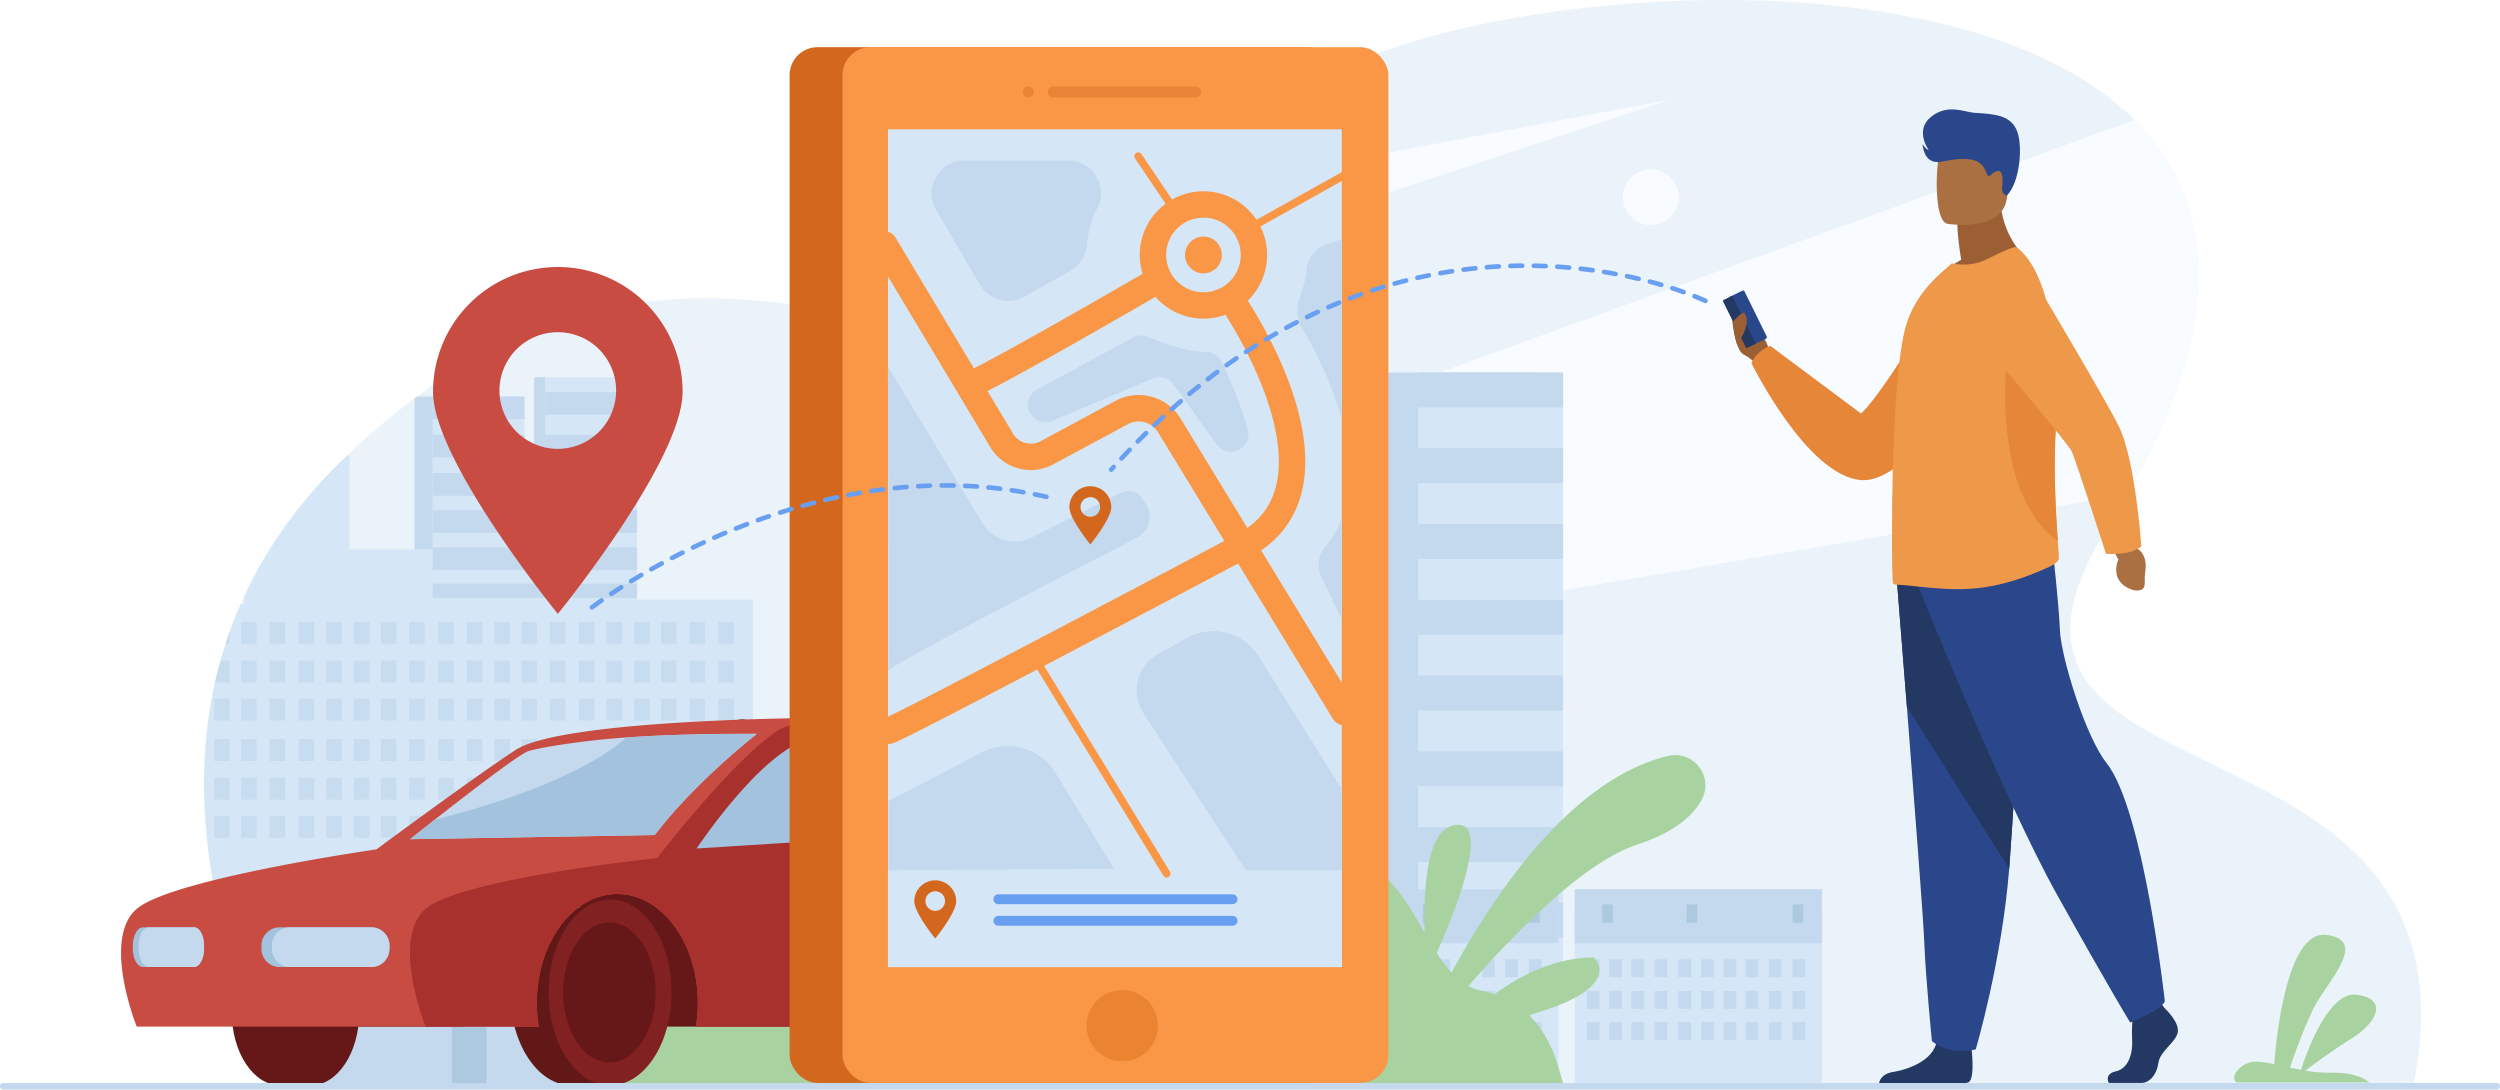 <svg xmlns="http://www.w3.org/2000/svg" viewBox="0 0 2852.58 1243.27"><g id="Layer_2" data-name="Layer 2"><g id="_Layer_" data-name="&lt;Layer&gt;"><path d="M2753.91,1238.35l.52-2.65L326,1236s-2-4.12-2.41-4.9l-.57-1-1.09-1.9c-.14-.26-.29-.52-.45-.8-.56-1-1.19-2.12-1.89-3.4-.86-1.56-1.81-3.33-2.87-5.31h0c-3.93-7.38-9.15-17.6-15.08-30.31q-2.92-6.25-6.05-13.31c-.83-1.88-1.65-3.78-2.5-5.73h0q-1.23-2.83-2.46-5.77a1.67,1.67,0,0,1-.08-.2c-.57-1.34-1.14-2.71-1.72-4.1s-1.19-2.86-1.79-4.32c-3.06-7.52-6.19-15.51-9.31-23.93l-.24-.67h0q-3.06-8.26-6.09-17.06-1.67-4.85-3.29-9.82c-.07-.2-.14-.4-.2-.62-.49-1.48-1-3-1.44-4.44-.4-1.26-.8-2.52-1.19-3.78q-1.23-3.91-2.46-7.9-1.55-5.13-3.07-10.39-2.06-7.14-4-14.54l-1.17-4.44q-1.71-6.67-3.37-13.53c-.35-1.46-.7-2.93-1-4.4-.22-.91-.43-1.83-.64-2.74q-2.48-10.83-4.67-22.07-2.43-12.37-4.43-25.22-1.85-11.85-3.3-24.05-1.36-11.52-2.31-23.31c-1.49-18.38-2.18-37.26-1.88-56.49a526.07,526.07,0,0,1,11.55-103l.84-3.82q2.8-12.48,6.29-25,2.67-9.54,5.77-19.11,2.25-6.93,4.73-13.87,5.64-15.71,12.53-31.41,1.89-4.35,3.91-8.69c25-54,61.88-107.41,114.34-158l2.94-2.83A807.66,807.66,0,0,1,473,454.51l2.8-2.06c278.6-204.27,514.11-65.66,639.08-73.33,24.59-1.51,46.18-11.28,67.41-26.74,38.89-28.35,76.52-75.87,129-126.88C1390,149,1502.08,64.74,1701.86,25.34c247.22-48.75,586.84-35.08,733.76,111.44,88.88,88.63,107.25,225.86-8,427.31q-10.51,18.36-22.53,37.47-10.1,16-17.64,30.64c-12.67,24.48-20.18,46.06-23.35,65.29-7.6,46.22,9.86,79,41.17,105.87a253.12,253.12,0,0,0,28.22,20.73l2,1.26c36.57,23.11,82.79,43,128.87,66.23,25.44,12.86,50.84,26.74,74.55,42.8,22,14.93,42.59,31.71,60.38,51.27a242,242,0,0,1,30.95,42.11c.51.86,1,1.73,1.49,2.59a234.9,234.9,0,0,1,25.4,69.53c.27,1.32.52,2.65.76,4C2764.79,1141.71,2764.31,1186,2753.91,1238.35Z" style="fill:#ebf3fa"/><path d="M2427.62,564.09,1039,800.22,939.37,680.76l1496.25-544C2524.5,225.4,2542.86,362.64,2427.62,564.09Z" style="fill:#f8fbff"/><path d="M1906,113.59,1182.24,352.38c38.89-28.36,76.53-75.87,129-126.88Z" style="fill:#f8fbff"/><path d="M1883.65,193.26a31.82,31.82,0,1,0,31.82,31.82A31.81,31.81,0,0,0,1883.65,193.26Z" style="fill:#f8fbff"/><rect x="1316.93" y="311.43" width="165.25" height="803.59" style="fill:#c4d9ed"/><rect x="1354.05" y="311.43" width="165.25" height="803.59" style="fill:#d5e7f7"/><rect x="1354.09" y="311.22" width="165.21" height="46.44" transform="translate(2873.38 668.87) rotate(180)" style="fill:#c4d9ed"/><rect x="1354.09" y="411.93" width="165.21" height="46.44" transform="translate(2873.38 870.3) rotate(180)" style="fill:#c4d9ed"/><rect x="1354.09" y="512.64" width="165.21" height="46.44" transform="translate(2873.38 1071.72) rotate(180)" style="fill:#c4d9ed"/><rect x="1354.09" y="613.36" width="165.21" height="46.43" transform="translate(2873.38 1273.15) rotate(180)" style="fill:#c4d9ed"/><rect x="1354.09" y="714.07" width="165.21" height="46.44" transform="translate(2873.38 1474.57) rotate(180)" style="fill:#c4d9ed"/><rect x="1354.09" y="814.78" width="165.21" height="46.44" transform="translate(2873.38 1676) rotate(180)" style="fill:#c4d9ed"/><rect x="1354.09" y="915.5" width="165.21" height="46.44" transform="translate(2873.38 1877.43) rotate(180)" style="fill:#c4d9ed"/><rect x="1354.09" y="1016.21" width="165.21" height="46.44" transform="translate(2873.38 2078.85) rotate(180)" style="fill:#c4d9ed"/><rect x="1581.1" y="425.14" width="165.25" height="689.88" style="fill:#c4d9ed"/><rect x="1618.21" y="425.14" width="165.25" height="689.88" style="fill:#d5e7f7"/><rect x="1618.25" y="424.96" width="165.21" height="39.87" transform="translate(3401.72 889.78) rotate(180)" style="fill:#c4d9ed"/><rect x="1618.25" y="511.42" width="165.21" height="39.86" transform="translate(3401.72 1062.7) rotate(180)" style="fill:#c4d9ed"/><rect x="1618.25" y="597.88" width="165.21" height="39.86" transform="translate(3401.72 1235.63) rotate(180)" style="fill:#c4d9ed"/><rect x="1618.25" y="684.34" width="165.21" height="39.87" transform="translate(3401.72 1408.55) rotate(180)" style="fill:#c4d9ed"/><rect x="1618.25" y="770.8" width="165.21" height="39.87" transform="translate(3401.72 1581.47) rotate(180)" style="fill:#c4d9ed"/><rect x="1618.25" y="857.27" width="165.21" height="39.86" transform="translate(3401.72 1754.4) rotate(180)" style="fill:#c4d9ed"/><rect x="1618.25" y="943.73" width="165.21" height="39.86" transform="translate(3401.72 1927.32) rotate(180)" style="fill:#c4d9ed"/><rect x="1618.25" y="1030.19" width="165.21" height="39.87" transform="translate(3401.72 2100.25) rotate(180)" style="fill:#c4d9ed"/><rect x="1227.5" y="1090.37" width="69.2" height="100.91" transform="translate(2524.19 2281.65) rotate(180)" style="fill:#dceaf9"/><path d="M1248.63,952.71v280.16h-733l-5,0-187.07-1.75-.57-1-1.09-1.9c-.14-.26-.29-.52-.45-.8-.56-1-1.19-2.12-1.89-3.4-.86-1.56-1.81-3.33-2.87-5.31h0c-3.93-7.38-9.15-17.6-15.08-30.31q-2.92-6.25-6.05-13.31c-.83-1.88-1.65-3.78-2.5-5.73h0q-1.23-2.83-2.46-5.77a1.67,1.67,0,0,1-.08-.2c-.57-1.34-1.14-2.71-1.72-4.1s-1.19-2.86-1.79-4.32c-3.06-7.52-6.19-15.51-9.31-23.93l-.24-.67h0q-3.06-8.26-6.09-17.06-1.67-4.85-3.29-9.82c-.07-.2-.14-.4-.2-.62-.49-1.48-1-3-1.44-4.44-.4-1.26-.8-2.52-1.19-3.78q-1.23-3.91-2.46-7.9-1.55-5.13-3.07-10.39-2.06-7.14-4-14.54l-1.17-4.44q-1.71-6.67-3.37-13.53c-.35-1.46-.7-2.93-1-4.4-.22-.91-.43-1.83-.64-2.74q-2.48-10.83-4.67-22.07-2.43-12.37-4.43-25.22-1.85-11.85-3.3-24.05-1.36-11.52-2.31-23.31c-1.49-18.38-2.18-37.26-1.88-56.49a526.07,526.07,0,0,1,11.55-103l.84-3.82q2.8-12.48,6.29-25,2.67-9.54,5.77-19.11,2.25-6.93,4.73-13.87,5.64-15.71,12.53-31.41h3.91v-8.69c25-54,61.88-107.41,114.34-158l2.94-2.83h3.07V627h94.85V452.36H598.38V565.71h23.86V430.38H726.89V684.12H859.24v148h49.45v37.28h113.6V805.16h65.21V630.75h80.57v322Z" style="fill:#d5e7f7"/><rect x="622.24" y="447.51" width="104.71" height="25.85" transform="translate(1349.19 920.87) rotate(180)" style="fill:#c4d9ed"/><rect x="622.24" y="496.08" width="104.71" height="25.85" transform="translate(1349.19 1018.01) rotate(180)" style="fill:#c4d9ed"/><rect x="622.24" y="539.77" width="104.71" height="25.85" transform="translate(1349.19 1105.4) rotate(180)" style="fill:#c4d9ed"/><rect x="493.75" y="539.77" width="104.71" height="25.85" transform="translate(1092.21 1105.4) rotate(180)" style="fill:#c4d9ed"/><rect x="493.75" y="496.08" width="104.71" height="25.85" transform="translate(1092.21 1018.01) rotate(180)" style="fill:#c4d9ed"/><rect x="493.75" y="452.45" width="104.71" height="25.85" transform="translate(1092.21 930.75) rotate(180)" style="fill:#c4d9ed"/><rect x="493.72" y="582.14" width="233.22" height="25.85" transform="translate(1220.67 1190.13) rotate(180)" style="fill:#c4d9ed"/><rect x="493.72" y="624.5" width="233.22" height="25.85" transform="translate(1220.67 1274.86) rotate(180)" style="fill:#c4d9ed"/><rect x="1086.76" y="630.77" width="81.27" height="39.91" transform="translate(2254.79 1301.44) rotate(180)" style="fill:#c4d9ed"/><rect x="1086.76" y="690.12" width="81.27" height="39.91" transform="translate(2254.79 1420.14) rotate(180)" style="fill:#c4d9ed"/><rect x="1086.76" y="749.46" width="81.27" height="39.91" transform="translate(2254.79 1538.83) rotate(180)" style="fill:#c4d9ed"/><rect x="1086.76" y="811.67" width="81.27" height="39.91" transform="translate(2254.79 1663.25) rotate(180)" style="fill:#c4d9ed"/><rect x="1086.76" y="871.95" width="81.27" height="39.91" transform="translate(2254.79 1783.81) rotate(180)" style="fill:#c4d9ed"/><rect x="1086.76" y="932.24" width="81.27" height="39.91" transform="translate(2254.79 1904.38) rotate(180)" style="fill:#c4d9ed"/><rect x="1086.76" y="995.3" width="81.27" height="39.91" transform="translate(2254.79 2030.51) rotate(180)" style="fill:#c4d9ed"/><rect x="493.72" y="665.91" width="233.22" height="16.41" transform="translate(1220.67 1348.23) rotate(180)" style="fill:#c4d9ed"/><rect x="1057.92" y="630.77" width="29.96" height="174.39" style="fill:#c4d9ed"/><rect x="962.01" y="805.16" width="60.28" height="64.18" style="fill:#c4d9ed"/><path d="M493.75,452.45V478.3l0,103.83V627H473V454.51l2.8-2.06Z" style="fill:#c4d9ed"/><rect x="609.47" y="430.38" width="12.77" height="135.24" style="fill:#c4d9ed"/><g style="opacity:0.8"><rect x="819.88" y="709.57" width="17.74" height="25.01" transform="translate(1657.49 1444.15) rotate(180)" style="fill:#c4d9ed"/><rect x="786.7" y="709.57" width="17.74" height="25.01" transform="translate(1591.14 1444.15) rotate(180)" style="fill:#c4d9ed"/><rect x="754.27" y="709.57" width="17.74" height="25.01" transform="translate(1526.27 1444.15) rotate(180)" style="fill:#c4d9ed"/><rect x="723.52" y="709.57" width="17.74" height="25.01" transform="translate(1464.77 1444.15) rotate(180)" style="fill:#c4d9ed"/><rect x="692.17" y="709.57" width="17.74" height="25.01" transform="translate(1402.09 1444.15) rotate(180)" style="fill:#c4d9ed"/><rect x="660.47" y="709.57" width="17.74" height="25.01" transform="translate(1338.69 1444.15) rotate(180)" style="fill:#c4d9ed"/><rect x="627.3" y="709.57" width="17.74" height="25.01" transform="translate(1272.34 1444.15) rotate(180)" style="fill:#c4d9ed"/><rect x="594.86" y="709.57" width="17.74" height="25.01" transform="translate(1207.47 1444.15) rotate(180)" style="fill:#c4d9ed"/><rect x="564.11" y="709.57" width="17.74" height="25.01" transform="translate(1145.97 1444.15) rotate(180)" style="fill:#c4d9ed"/><rect x="532.77" y="709.57" width="17.74" height="25.01" transform="translate(1083.28 1444.15) rotate(180)" style="fill:#c4d9ed"/><rect x="500.11" y="709.57" width="17.74" height="25.01" transform="translate(1017.96 1444.15) rotate(180)" style="fill:#c4d9ed"/><rect x="466.94" y="709.57" width="17.74" height="25.01" transform="translate(951.61 1444.15) rotate(180)" style="fill:#c4d9ed"/><rect x="434.5" y="709.57" width="17.74" height="25.01" transform="translate(886.75 1444.15) rotate(180)" style="fill:#c4d9ed"/><rect x="403.75" y="709.57" width="17.74" height="25.01" transform="translate(825.24 1444.15) rotate(180)" style="fill:#c4d9ed"/><rect x="372.41" y="709.57" width="17.74" height="25.01" transform="translate(762.56 1444.15) rotate(180)" style="fill:#c4d9ed"/><rect x="340.71" y="709.57" width="17.74" height="25.01" transform="translate(699.16 1444.15) rotate(180)" style="fill:#c4d9ed"/><rect x="307.53" y="709.57" width="17.74" height="25.01" transform="translate(632.81 1444.15) rotate(180)" style="fill:#c4d9ed"/><rect x="275.1" y="709.57" width="17.74" height="25.01" transform="translate(567.94 1444.15) rotate(180)" style="fill:#c4d9ed"/><path d="M262.09,720.71v13.87h-4.73Q259.61,727.65,262.09,720.71Z" style="fill:#c4d9ed"/><rect x="819.88" y="753.7" width="17.74" height="25.01" transform="translate(1657.49 1532.4) rotate(180)" style="fill:#c4d9ed"/><rect x="786.7" y="753.7" width="17.74" height="25.01" transform="translate(1591.14 1532.4) rotate(180)" style="fill:#c4d9ed"/><rect x="754.27" y="753.7" width="17.74" height="25.01" transform="translate(1526.27 1532.4) rotate(180)" style="fill:#c4d9ed"/><rect x="723.52" y="753.7" width="17.74" height="25.01" transform="translate(1464.77 1532.4) rotate(180)" style="fill:#c4d9ed"/><rect x="692.17" y="753.7" width="17.74" height="25.01" transform="translate(1402.09 1532.4) rotate(180)" style="fill:#c4d9ed"/><rect x="660.47" y="753.7" width="17.74" height="25.01" transform="translate(1338.69 1532.4) rotate(180)" style="fill:#c4d9ed"/><rect x="627.3" y="753.7" width="17.74" height="25.01" transform="translate(1272.34 1532.4) rotate(180)" style="fill:#c4d9ed"/><rect x="594.86" y="753.7" width="17.74" height="25.01" transform="translate(1207.47 1532.4) rotate(180)" style="fill:#c4d9ed"/><rect x="564.11" y="753.7" width="17.74" height="25.01" transform="translate(1145.97 1532.4) rotate(180)" style="fill:#c4d9ed"/><rect x="532.77" y="753.7" width="17.74" height="25.01" transform="translate(1083.28 1532.4) rotate(180)" style="fill:#c4d9ed"/><rect x="500.11" y="753.7" width="17.74" height="25.01" transform="translate(1017.96 1532.4) rotate(180)" style="fill:#c4d9ed"/><rect x="466.94" y="753.7" width="17.74" height="25.01" transform="translate(951.61 1532.4) rotate(180)" style="fill:#c4d9ed"/><rect x="434.5" y="753.7" width="17.74" height="25.01" transform="translate(886.75 1532.4) rotate(180)" style="fill:#c4d9ed"/><rect x="403.75" y="753.7" width="17.74" height="25.01" transform="translate(825.24 1532.4) rotate(180)" style="fill:#c4d9ed"/><rect x="372.41" y="753.7" width="17.74" height="25.01" transform="translate(762.56 1532.4) rotate(180)" style="fill:#c4d9ed"/><rect x="340.71" y="753.7" width="17.74" height="25.01" transform="translate(699.16 1532.4) rotate(180)" style="fill:#c4d9ed"/><rect x="307.53" y="753.7" width="17.74" height="25.01" transform="translate(632.81 1532.4) rotate(180)" style="fill:#c4d9ed"/><rect x="275.1" y="753.7" width="17.74" height="25.01" transform="translate(567.94 1532.4) rotate(180)" style="fill:#c4d9ed"/><path d="M262.09,753.69v25H245.3q2.8-12.48,6.29-25Z" style="fill:#c4d9ed"/><rect x="819.88" y="797.15" width="17.74" height="25.01" transform="translate(1657.49 1619.3) rotate(180)" style="fill:#c4d9ed"/><rect x="786.7" y="797.15" width="17.74" height="25.01" transform="translate(1591.14 1619.3) rotate(180)" style="fill:#c4d9ed"/><rect x="754.27" y="797.15" width="17.74" height="25.01" transform="translate(1526.27 1619.3) rotate(180)" style="fill:#c4d9ed"/><rect x="723.52" y="797.15" width="17.74" height="25.01" transform="translate(1464.77 1619.3) rotate(180)" style="fill:#c4d9ed"/><rect x="692.17" y="797.15" width="17.74" height="25.01" transform="translate(1402.09 1619.3) rotate(180)" style="fill:#c4d9ed"/><rect x="660.47" y="797.15" width="17.74" height="25.01" transform="translate(1338.69 1619.3) rotate(180)" style="fill:#c4d9ed"/><rect x="627.3" y="797.15" width="17.74" height="25.01" transform="translate(1272.34 1619.3) rotate(180)" style="fill:#c4d9ed"/><rect x="594.86" y="797.15" width="17.74" height="25.01" transform="translate(1207.47 1619.3) rotate(180)" style="fill:#c4d9ed"/><rect x="564.11" y="797.15" width="17.74" height="25.01" transform="translate(1145.97 1619.3) rotate(180)" style="fill:#c4d9ed"/><rect x="532.77" y="797.15" width="17.74" height="25.01" transform="translate(1083.28 1619.3) rotate(180)" style="fill:#c4d9ed"/><rect x="500.11" y="797.15" width="17.74" height="25.01" transform="translate(1017.96 1619.3) rotate(180)" style="fill:#c4d9ed"/><rect x="466.94" y="797.15" width="17.74" height="25.01" transform="translate(951.61 1619.3) rotate(180)" style="fill:#c4d9ed"/><rect x="434.5" y="797.15" width="17.74" height="25.01" transform="translate(886.75 1619.3) rotate(180)" style="fill:#c4d9ed"/><rect x="403.75" y="797.15" width="17.74" height="25.01" transform="translate(825.24 1619.3) rotate(180)" style="fill:#c4d9ed"/><rect x="372.41" y="797.15" width="17.74" height="25.01" transform="translate(762.56 1619.3) rotate(180)" style="fill:#c4d9ed"/><rect x="340.71" y="797.15" width="17.74" height="25.01" transform="translate(699.16 1619.3) rotate(180)" style="fill:#c4d9ed"/><rect x="307.53" y="797.15" width="17.74" height="25.01" transform="translate(632.81 1619.3) rotate(180)" style="fill:#c4d9ed"/><rect x="275.1" y="797.15" width="17.74" height="25.01" transform="translate(567.94 1619.3) rotate(180)" style="fill:#c4d9ed"/><rect x="244.35" y="797.15" width="17.74" height="25.01" transform="translate(506.44 1619.3) rotate(180)" style="fill:#c4d9ed"/><rect x="819.88" y="843.31" width="17.74" height="25.01" transform="translate(1657.49 1711.63) rotate(180)" style="fill:#c4d9ed"/><rect x="786.7" y="843.31" width="17.74" height="25.01" transform="translate(1591.14 1711.63) rotate(180)" style="fill:#c4d9ed"/><rect x="754.27" y="843.31" width="17.74" height="25.01" transform="translate(1526.27 1711.63) rotate(180)" style="fill:#c4d9ed"/><rect x="723.52" y="843.31" width="17.74" height="25.01" transform="translate(1464.77 1711.63) rotate(180)" style="fill:#c4d9ed"/><rect x="692.17" y="843.31" width="17.74" height="25.01" transform="translate(1402.09 1711.63) rotate(180)" style="fill:#c4d9ed"/><rect x="660.47" y="843.31" width="17.74" height="25.01" transform="translate(1338.69 1711.63) rotate(180)" style="fill:#c4d9ed"/><rect x="627.3" y="843.31" width="17.74" height="25.01" transform="translate(1272.34 1711.63) rotate(180)" style="fill:#c4d9ed"/><rect x="594.86" y="843.31" width="17.74" height="25.01" transform="translate(1207.47 1711.63) rotate(180)" style="fill:#c4d9ed"/><rect x="564.11" y="843.31" width="17.74" height="25.01" transform="translate(1145.97 1711.63) rotate(180)" style="fill:#c4d9ed"/><rect x="532.77" y="843.31" width="17.74" height="25.01" transform="translate(1083.28 1711.63) rotate(180)" style="fill:#c4d9ed"/><rect x="500.11" y="843.31" width="17.74" height="25.01" transform="translate(1017.96 1711.63) rotate(180)" style="fill:#c4d9ed"/><rect x="466.94" y="843.31" width="17.74" height="25.01" transform="translate(951.61 1711.63) rotate(180)" style="fill:#c4d9ed"/><rect x="434.5" y="843.31" width="17.74" height="25.01" transform="translate(886.75 1711.63) rotate(180)" style="fill:#c4d9ed"/><rect x="403.75" y="843.31" width="17.74" height="25.01" transform="translate(825.24 1711.63) rotate(180)" style="fill:#c4d9ed"/><rect x="372.41" y="843.31" width="17.74" height="25.01" transform="translate(762.56 1711.63) rotate(180)" style="fill:#c4d9ed"/><rect x="340.71" y="843.31" width="17.74" height="25.01" transform="translate(699.16 1711.63) rotate(180)" style="fill:#c4d9ed"/><rect x="307.53" y="843.31" width="17.74" height="25.01" transform="translate(632.81 1711.63) rotate(180)" style="fill:#c4d9ed"/><rect x="275.1" y="843.31" width="17.74" height="25.01" transform="translate(567.94 1711.63) rotate(180)" style="fill:#c4d9ed"/><rect x="244.35" y="843.31" width="17.74" height="25.01" transform="translate(506.44 1711.63) rotate(180)" style="fill:#c4d9ed"/><rect x="819.88" y="887.44" width="17.74" height="25" transform="translate(1657.49 1799.88) rotate(180)" style="fill:#c4d9ed"/><rect x="786.7" y="887.44" width="17.74" height="25" transform="translate(1591.14 1799.88) rotate(180)" style="fill:#c4d9ed"/><rect x="754.27" y="887.44" width="17.74" height="25" transform="translate(1526.27 1799.88) rotate(180)" style="fill:#c4d9ed"/><rect x="723.52" y="887.44" width="17.74" height="25" transform="translate(1464.77 1799.88) rotate(180)" style="fill:#c4d9ed"/><rect x="692.17" y="887.44" width="17.74" height="25" transform="translate(1402.09 1799.88) rotate(180)" style="fill:#c4d9ed"/><rect x="660.47" y="887.44" width="17.74" height="25" transform="translate(1338.69 1799.88) rotate(180)" style="fill:#c4d9ed"/><rect x="627.3" y="887.44" width="17.74" height="25" transform="translate(1272.34 1799.88) rotate(180)" style="fill:#c4d9ed"/><rect x="594.86" y="887.44" width="17.74" height="25" transform="translate(1207.47 1799.88) rotate(180)" style="fill:#c4d9ed"/><rect x="564.11" y="887.44" width="17.74" height="25" transform="translate(1145.97 1799.88) rotate(180)" style="fill:#c4d9ed"/><rect x="532.77" y="887.44" width="17.74" height="25" transform="translate(1083.28 1799.88) rotate(180)" style="fill:#c4d9ed"/><rect x="500.11" y="887.44" width="17.74" height="25" transform="translate(1017.96 1799.88) rotate(180)" style="fill:#c4d9ed"/><rect x="466.94" y="887.44" width="17.74" height="25" transform="translate(951.61 1799.88) rotate(180)" style="fill:#c4d9ed"/><rect x="434.5" y="887.44" width="17.74" height="25" transform="translate(886.75 1799.88) rotate(180)" style="fill:#c4d9ed"/><rect x="403.75" y="887.44" width="17.74" height="25" transform="translate(825.24 1799.88) rotate(180)" style="fill:#c4d9ed"/><rect x="372.41" y="887.44" width="17.74" height="25" transform="translate(762.56 1799.88) rotate(180)" style="fill:#c4d9ed"/><rect x="340.71" y="887.44" width="17.74" height="25" transform="translate(699.16 1799.88) rotate(180)" style="fill:#c4d9ed"/><rect x="307.53" y="887.44" width="17.74" height="25" transform="translate(632.81 1799.88) rotate(180)" style="fill:#c4d9ed"/><rect x="275.1" y="887.44" width="17.74" height="25" transform="translate(567.94 1799.88) rotate(180)" style="fill:#c4d9ed"/><rect x="244.35" y="887.44" width="17.74" height="25" transform="translate(506.44 1799.88) rotate(180)" style="fill:#c4d9ed"/><rect x="819.88" y="930.89" width="17.74" height="25.01" transform="translate(1657.49 1886.78) rotate(180)" style="fill:#c4d9ed"/><rect x="786.7" y="930.89" width="17.74" height="25.01" transform="translate(1591.14 1886.78) rotate(180)" style="fill:#c4d9ed"/><rect x="754.27" y="930.89" width="17.74" height="25.01" transform="translate(1526.27 1886.78) rotate(180)" style="fill:#c4d9ed"/><rect x="723.52" y="930.89" width="17.74" height="25.01" transform="translate(1464.77 1886.78) rotate(180)" style="fill:#c4d9ed"/><rect x="692.17" y="930.89" width="17.74" height="25.01" transform="translate(1402.09 1886.78) rotate(180)" style="fill:#c4d9ed"/><rect x="660.47" y="930.89" width="17.74" height="25.01" transform="translate(1338.69 1886.78) rotate(180)" style="fill:#c4d9ed"/><rect x="627.3" y="930.89" width="17.74" height="25.01" transform="translate(1272.34 1886.78) rotate(180)" style="fill:#c4d9ed"/><rect x="594.86" y="930.89" width="17.74" height="25.01" transform="translate(1207.47 1886.78) rotate(180)" style="fill:#c4d9ed"/><rect x="564.11" y="930.89" width="17.74" height="25.01" transform="translate(1145.97 1886.78) rotate(180)" style="fill:#c4d9ed"/><rect x="532.77" y="930.89" width="17.74" height="25.01" transform="translate(1083.28 1886.78) rotate(180)" style="fill:#c4d9ed"/><rect x="500.11" y="930.89" width="17.74" height="25.01" transform="translate(1017.96 1886.78) rotate(180)" style="fill:#c4d9ed"/><rect x="466.94" y="930.89" width="17.74" height="25.01" transform="translate(951.61 1886.78) rotate(180)" style="fill:#c4d9ed"/><rect x="434.5" y="930.89" width="17.74" height="25.01" transform="translate(886.75 1886.78) rotate(180)" style="fill:#c4d9ed"/><rect x="403.75" y="930.89" width="17.74" height="25.01" transform="translate(825.24 1886.78) rotate(180)" style="fill:#c4d9ed"/><rect x="372.41" y="930.89" width="17.74" height="25.01" transform="translate(762.56 1886.78) rotate(180)" style="fill:#c4d9ed"/><rect x="340.71" y="930.89" width="17.74" height="25.01" transform="translate(699.16 1886.78) rotate(180)" style="fill:#c4d9ed"/><rect x="307.53" y="930.89" width="17.74" height="25.01" transform="translate(632.81 1886.78) rotate(180)" style="fill:#c4d9ed"/><rect x="275.1" y="930.89" width="17.74" height="25.01" transform="translate(567.94 1886.78) rotate(180)" style="fill:#c4d9ed"/><rect x="244.35" y="930.89" width="17.74" height="25.01" transform="translate(506.44 1886.78) rotate(180)" style="fill:#c4d9ed"/></g><polygon points="550.24 1235.7 962.01 1235.9 962.01 1009.23 550.82 1009.23 550.24 1235.7" style="fill:#c4d9ed"/><rect x="862.61" y="1120.15" width="411.19" height="110.92" transform="translate(2136.42 2351.21) rotate(180)" style="fill:#c4d9ed"/><path d="M517.85,1043.79V1235.7L326,1236c-.15-.27-2.76-5.51-3-5.88l-1.09-1.9c-.14-.26-.29-.52-.45-.8-.56-1-1.19-2.12-1.89-3.4-.86-1.56-1.81-3.33-2.87-5.31h0c-3.93-7.38-9.15-17.6-15.08-30.31q-2.92-6.25-6.05-13.31c-.83-1.88-1.65-3.78-2.5-5.73h0q-1.23-2.83-2.46-5.77a1.67,1.67,0,0,1-.08-.2c-.57-1.34-1.14-2.71-1.72-4.1s-1.19-2.86-1.79-4.32c-3.06-7.52-6.19-15.51-9.31-23.93l-.24-.67h0q-3.06-8.26-6.09-17.06-1.67-4.85-3.29-9.82c-.07-.2-.14-.4-.2-.62-.49-1.48-1-3-1.44-4.44-.4-1.26-.8-2.52-1.19-3.78q-1.23-3.91-2.46-7.9-1.55-5.13-3.07-10.39-2.06-7.14-4-14.54l-1.17-4.44q-1.71-6.67-3.37-13.53Z" style="fill:#c4d9ed"/><rect x="857.93" y="1035.21" width="76.61" height="41.09" transform="translate(1792.47 2111.5) rotate(180)" style="fill:#d5e7f7"/><rect x="759.59" y="1035.21" width="76.61" height="41.09" transform="translate(1595.78 2111.5) rotate(180)" style="fill:#d5e7f7"/><rect x="663.12" y="1035.21" width="76.61" height="41.09" transform="translate(1402.85 2111.5) rotate(180)" style="fill:#d5e7f7"/><rect x="568.5" y="1035.21" width="76.61" height="41.09" transform="translate(1213.62 2111.5) rotate(180)" style="fill:#d5e7f7"/><rect x="515.62" y="1009.23" width="39.47" height="226.47" style="fill:#adc9e0"/><rect x="1149.72" y="613.4" width="2.14" height="17.37" transform="translate(2301.57 1244.17) rotate(180)" style="fill:#dceaf9"/><rect x="1072.92" y="613.4" width="2.14" height="17.37" transform="translate(2147.99 1244.17) rotate(180)" style="fill:#dceaf9"/><path d="M237.1,965.31q1.44,12.2,3.3,24.05,2,12.82,4.43,25.22,2.17,11.24,4.67,22.07c.21.91.42,1.83.64,2.74.33,1.47.68,2.94,1,4.4q1.65,6.86,3.37,13.53l1.17,4.44q1.95,7.4,4,14.54,1.51,5.25,3.07,10.39,1.23,4,2.46,7.9c.39,1.26.79,2.52,1.19,3.78.48,1.49.95,3,1.44,4.44.06.22.13.42.2.62q1.64,5,3.29,9.82,3,8.79,6.09,17.06h0l.24.67c3.12,8.42,6.25,16.41,9.31,23.93.6,1.46,1.19,2.9,1.79,4.32s1.15,2.76,1.72,4.1a1.67,1.67,0,0,0,.08.2V965.31Z" style="fill:#d5e7f7"/><path d="M290.6,1039.39v124.15a1.67,1.67,0,0,1-.08-.2c-.57-1.34-1.14-2.71-1.72-4.1s-1.19-2.86-1.79-4.32c-3.06-7.52-6.19-15.51-9.31-23.93l-.24-.67h0q-3.06-8.26-6.09-17.06-1.67-4.85-3.29-9.82c-.07-.2-.14-.4-.2-.62-.49-1.48-1-3-1.44-4.44-.4-1.26-.8-2.52-1.19-3.78q-1.23-3.91-2.46-7.9-1.55-5.13-3.07-10.39-2.06-7.14-4-14.54l-1.17-4.44q-1.71-6.67-3.37-13.53c-.35-1.46-.7-2.93-1-4.4Z" style="fill:#d5e7f7"/><path d="M290.6,1014.58v61.72H259.72q-2.06-7.14-4-14.54l-1.17-4.44q-1.71-6.67-3.37-13.53c-.35-1.46-.7-2.93-1-4.4-.22-.91-.43-1.83-.64-2.74q-2.48-10.83-4.67-22.07Z" style="fill:#c4d9ed"/><path d="M271.37,1094.59v18.66q-1.67-4.85-3.29-9.82c-.07-.2-.14-.4-.2-.62-.49-1.48-1-3-1.44-4.44-.4-1.26-.8-2.52-1.19-3.78Z" style="fill:#c4d9ed"/><rect x="256.88" y="1031.92" width="12.18" height="21.08" transform="translate(525.94 2084.92) rotate(180)" style="fill:#adc9e0"/><rect x="1195.97" y="1039.39" width="282.33" height="189.87" transform="translate(2674.27 2268.65) rotate(180)" style="fill:#d5e7f7"/><rect x="1195.97" y="1014.58" width="282.33" height="61.71" transform="translate(2674.27 2090.88) rotate(180)" style="fill:#c4d9ed"/><rect x="1444.58" y="1094.58" width="14.5" height="20.44" transform="translate(2903.66 2209.61) rotate(180)" style="fill:#c4d9ed"/><rect x="1417.46" y="1094.58" width="14.5" height="20.44" transform="translate(2849.42 2209.61) rotate(180)" style="fill:#c4d9ed"/><rect x="1390.95" y="1094.58" width="14.5" height="20.44" transform="translate(2796.41 2209.61) rotate(180)" style="fill:#c4d9ed"/><rect x="1365.82" y="1094.58" width="14.5" height="20.44" transform="translate(2746.14 2209.61) rotate(180)" style="fill:#c4d9ed"/><rect x="1340.2" y="1094.58" width="14.5" height="20.44" transform="translate(2694.91 2209.61) rotate(180)" style="fill:#c4d9ed"/><rect x="1314.29" y="1094.58" width="14.5" height="20.44" transform="translate(2643.09 2209.61) rotate(180)" style="fill:#c4d9ed"/><rect x="1287.18" y="1094.58" width="14.5" height="20.44" transform="translate(2588.86 2209.61) rotate(180)" style="fill:#c4d9ed"/><rect x="1260.67" y="1094.58" width="14.5" height="20.44" transform="translate(2535.84 2209.61) rotate(180)" style="fill:#c4d9ed"/><rect x="1235.54" y="1094.58" width="14.5" height="20.44" transform="translate(2485.57 2209.61) rotate(180)" style="fill:#c4d9ed"/><rect x="1209.92" y="1094.58" width="14.5" height="20.44" transform="translate(2434.34 2209.61) rotate(180)" style="fill:#c4d9ed"/><rect x="1444.58" y="1130.65" width="14.5" height="20.44" transform="translate(2903.66 2281.74) rotate(180)" style="fill:#c4d9ed"/><rect x="1417.46" y="1130.65" width="14.5" height="20.44" transform="translate(2849.42 2281.74) rotate(180)" style="fill:#c4d9ed"/><rect x="1390.95" y="1130.65" width="14.5" height="20.44" transform="translate(2796.41 2281.74) rotate(180)" style="fill:#c4d9ed"/><rect x="1365.82" y="1130.65" width="14.5" height="20.44" transform="translate(2746.14 2281.74) rotate(180)" style="fill:#c4d9ed"/><rect x="1340.2" y="1130.65" width="14.5" height="20.44" transform="translate(2694.91 2281.74) rotate(180)" style="fill:#c4d9ed"/><rect x="1314.29" y="1130.65" width="14.5" height="20.44" transform="translate(2643.09 2281.74) rotate(180)" style="fill:#c4d9ed"/><rect x="1287.18" y="1130.65" width="14.5" height="20.44" transform="translate(2588.86 2281.74) rotate(180)" style="fill:#c4d9ed"/><rect x="1260.67" y="1130.65" width="14.5" height="20.44" transform="translate(2535.84 2281.74) rotate(180)" style="fill:#c4d9ed"/><rect x="1235.54" y="1130.65" width="14.5" height="20.44" transform="translate(2485.57 2281.74) rotate(180)" style="fill:#c4d9ed"/><rect x="1209.92" y="1130.65" width="14.5" height="20.44" transform="translate(2434.34 2281.74) rotate(180)" style="fill:#c4d9ed"/><rect x="1444.58" y="1166.16" width="14.5" height="20.44" transform="translate(2903.66 2352.76) rotate(180)" style="fill:#c4d9ed"/><rect x="1417.46" y="1166.16" width="14.5" height="20.44" transform="translate(2849.42 2352.76) rotate(180)" style="fill:#c4d9ed"/><rect x="1390.95" y="1166.16" width="14.5" height="20.44" transform="translate(2796.41 2352.76) rotate(180)" style="fill:#c4d9ed"/><rect x="1365.82" y="1166.16" width="14.5" height="20.44" transform="translate(2746.14 2352.76) rotate(180)" style="fill:#c4d9ed"/><rect x="1340.2" y="1166.16" width="14.5" height="20.44" transform="translate(2694.91 2352.76) rotate(180)" style="fill:#c4d9ed"/><rect x="1314.29" y="1166.16" width="14.5" height="20.44" transform="translate(2643.09 2352.76) rotate(180)" style="fill:#c4d9ed"/><rect x="1287.18" y="1166.16" width="14.5" height="20.44" transform="translate(2588.86 2352.76) rotate(180)" style="fill:#c4d9ed"/><rect x="1260.67" y="1166.16" width="14.5" height="20.44" transform="translate(2535.84 2352.76) rotate(180)" style="fill:#c4d9ed"/><rect x="1235.54" y="1166.16" width="14.5" height="20.44" transform="translate(2485.57 2352.76) rotate(180)" style="fill:#c4d9ed"/><rect x="1209.92" y="1166.16" width="14.5" height="20.44" transform="translate(2434.34 2352.76) rotate(180)" style="fill:#c4d9ed"/><rect x="1444.58" y="1031.92" width="12.18" height="21.08" transform="translate(2901.34 2084.92) rotate(180)" style="fill:#adc9e0"/><rect x="1323.61" y="1031.92" width="12.19" height="21.08" transform="translate(2659.4 2084.92) rotate(180)" style="fill:#adc9e0"/><rect x="1227.38" y="1031.92" width="12.19" height="21.08" transform="translate(2466.95 2084.92) rotate(180)" style="fill:#adc9e0"/><rect x="1496.03" y="1039.39" width="282.33" height="189.87" transform="translate(3274.4 2268.65) rotate(180)" style="fill:#d5e7f7"/><rect x="1496.03" y="1014.58" width="282.33" height="61.71" transform="translate(3274.4 2090.88) rotate(180)" style="fill:#c4d9ed"/><rect x="1744.64" y="1094.58" width="14.5" height="20.44" transform="translate(3503.78 2209.61) rotate(180)" style="fill:#c4d9ed"/><rect x="1717.53" y="1094.58" width="14.5" height="20.44" transform="translate(3449.55 2209.61) rotate(180)" style="fill:#c4d9ed"/><rect x="1691.02" y="1094.58" width="14.5" height="20.44" transform="translate(3396.53 2209.61) rotate(180)" style="fill:#c4d9ed"/><rect x="1665.88" y="1094.58" width="14.5" height="20.44" transform="translate(3346.27 2209.61) rotate(180)" style="fill:#c4d9ed"/><rect x="1640.27" y="1094.58" width="14.5" height="20.44" transform="translate(3295.04 2209.61) rotate(180)" style="fill:#c4d9ed"/><rect x="1614.36" y="1094.58" width="14.5" height="20.44" transform="translate(3243.21 2209.61) rotate(180)" style="fill:#c4d9ed"/><rect x="1587.24" y="1094.58" width="14.5" height="20.44" transform="translate(3188.98 2209.61) rotate(180)" style="fill:#c4d9ed"/><rect x="1560.73" y="1094.58" width="14.5" height="20.44" transform="translate(3135.97 2209.61) rotate(180)" style="fill:#c4d9ed"/><rect x="1535.6" y="1094.58" width="14.5" height="20.44" transform="translate(3085.7 2209.61) rotate(180)" style="fill:#c4d9ed"/><rect x="1509.98" y="1094.58" width="14.5" height="20.44" transform="translate(3034.47 2209.61) rotate(180)" style="fill:#c4d9ed"/><rect x="1744.64" y="1130.65" width="14.5" height="20.44" transform="translate(3503.78 2281.74) rotate(180)" style="fill:#c4d9ed"/><rect x="1717.53" y="1130.65" width="14.5" height="20.44" transform="translate(3449.55 2281.74) rotate(180)" style="fill:#c4d9ed"/><rect x="1691.02" y="1130.65" width="14.5" height="20.44" transform="translate(3396.53 2281.74) rotate(180)" style="fill:#c4d9ed"/><rect x="1665.88" y="1130.65" width="14.5" height="20.44" transform="translate(3346.27 2281.74) rotate(180)" style="fill:#c4d9ed"/><rect x="1640.27" y="1130.65" width="14.5" height="20.44" transform="translate(3295.04 2281.74) rotate(180)" style="fill:#c4d9ed"/><rect x="1614.36" y="1130.65" width="14.5" height="20.44" transform="translate(3243.21 2281.74) rotate(180)" style="fill:#c4d9ed"/><rect x="1587.24" y="1130.65" width="14.5" height="20.44" transform="translate(3188.98 2281.74) rotate(180)" style="fill:#c4d9ed"/><rect x="1560.73" y="1130.65" width="14.5" height="20.44" transform="translate(3135.97 2281.74) rotate(180)" style="fill:#c4d9ed"/><rect x="1535.6" y="1130.65" width="14.5" height="20.44" transform="translate(3085.7 2281.74) rotate(180)" style="fill:#c4d9ed"/><rect x="1509.98" y="1130.65" width="14.5" height="20.44" transform="translate(3034.47 2281.74) rotate(180)" style="fill:#c4d9ed"/><rect x="1744.64" y="1166.16" width="14.5" height="20.44" transform="translate(3503.78 2352.76) rotate(180)" style="fill:#c4d9ed"/><rect x="1717.53" y="1166.16" width="14.5" height="20.44" transform="translate(3449.55 2352.76) rotate(180)" style="fill:#c4d9ed"/><rect x="1691.02" y="1166.16" width="14.5" height="20.44" transform="translate(3396.53 2352.76) rotate(180)" style="fill:#c4d9ed"/><rect x="1665.88" y="1166.16" width="14.5" height="20.44" transform="translate(3346.27 2352.76) rotate(180)" style="fill:#c4d9ed"/><rect x="1640.27" y="1166.16" width="14.5" height="20.44" transform="translate(3295.04 2352.76) rotate(180)" style="fill:#c4d9ed"/><rect x="1614.36" y="1166.16" width="14.5" height="20.44" transform="translate(3243.21 2352.76) rotate(180)" style="fill:#c4d9ed"/><rect x="1587.24" y="1166.16" width="14.5" height="20.44" transform="translate(3188.98 2352.76) rotate(180)" style="fill:#c4d9ed"/><rect x="1560.73" y="1166.16" width="14.5" height="20.44" transform="translate(3135.97 2352.76) rotate(180)" style="fill:#c4d9ed"/><rect x="1535.6" y="1166.16" width="14.5" height="20.44" transform="translate(3085.7 2352.76) rotate(180)" style="fill:#c4d9ed"/><rect x="1509.98" y="1166.16" width="14.5" height="20.44" transform="translate(3034.47 2352.76) rotate(180)" style="fill:#c4d9ed"/><rect x="1744.64" y="1031.92" width="12.18" height="21.08" transform="translate(3501.47 2084.92) rotate(180)" style="fill:#adc9e0"/><rect x="1623.67" y="1031.92" width="12.18" height="21.08" transform="translate(3259.53 2084.92) rotate(180)" style="fill:#adc9e0"/><rect x="1527.44" y="1031.92" width="12.18" height="21.08" transform="translate(3067.07 2084.92) rotate(180)" style="fill:#adc9e0"/><rect x="1796.76" y="1039.39" width="282.33" height="196.27" style="fill:#d5e7f7"/><rect x="1796.76" y="1014.58" width="282.33" height="61.71" transform="translate(3875.85 2090.88) rotate(180)" style="fill:#c4d9ed"/><rect x="2045.37" y="1094.58" width="14.5" height="20.44" transform="translate(4105.24 2209.61) rotate(180)" style="fill:#c4d9ed"/><rect x="2018.25" y="1094.58" width="14.5" height="20.44" transform="translate(4051.01 2209.61) rotate(180)" style="fill:#c4d9ed"/><rect x="1991.75" y="1094.58" width="14.5" height="20.44" transform="translate(3997.99 2209.61) rotate(180)" style="fill:#c4d9ed"/><rect x="1966.61" y="1094.58" width="14.5" height="20.44" transform="translate(3947.72 2209.61) rotate(180)" style="fill:#c4d9ed"/><rect x="1941" y="1094.58" width="14.5" height="20.44" transform="translate(3896.49 2209.61) rotate(180)" style="fill:#c4d9ed"/><rect x="1915.09" y="1094.58" width="14.5" height="20.44" transform="translate(3844.67 2209.61) rotate(180)" style="fill:#c4d9ed"/><rect x="1887.97" y="1094.58" width="14.5" height="20.44" transform="translate(3790.44 2209.61) rotate(180)" style="fill:#c4d9ed"/><rect x="1861.46" y="1094.58" width="14.5" height="20.44" transform="translate(3737.42 2209.61) rotate(180)" style="fill:#c4d9ed"/><rect x="1836.33" y="1094.58" width="14.5" height="20.44" transform="translate(3687.16 2209.61) rotate(180)" style="fill:#c4d9ed"/><rect x="1810.71" y="1094.58" width="14.5" height="20.44" transform="translate(3635.92 2209.61) rotate(180)" style="fill:#c4d9ed"/><rect x="2045.37" y="1130.65" width="14.5" height="20.44" transform="translate(4105.24 2281.74) rotate(180)" style="fill:#c4d9ed"/><rect x="2018.25" y="1130.65" width="14.5" height="20.44" transform="translate(4051.01 2281.74) rotate(180)" style="fill:#c4d9ed"/><rect x="1991.75" y="1130.65" width="14.5" height="20.44" transform="translate(3997.99 2281.74) rotate(180)" style="fill:#c4d9ed"/><rect x="1966.61" y="1130.65" width="14.5" height="20.44" transform="translate(3947.72 2281.74) rotate(180)" style="fill:#c4d9ed"/><rect x="1941" y="1130.65" width="14.5" height="20.44" transform="translate(3896.49 2281.74) rotate(180)" style="fill:#c4d9ed"/><rect x="1915.09" y="1130.65" width="14.5" height="20.44" transform="translate(3844.67 2281.74) rotate(180)" style="fill:#c4d9ed"/><rect x="1887.97" y="1130.65" width="14.5" height="20.44" transform="translate(3790.44 2281.74) rotate(180)" style="fill:#c4d9ed"/><rect x="1861.46" y="1130.65" width="14.5" height="20.44" transform="translate(3737.42 2281.74) rotate(180)" style="fill:#c4d9ed"/><rect x="1836.33" y="1130.65" width="14.5" height="20.44" transform="translate(3687.16 2281.74) rotate(180)" style="fill:#c4d9ed"/><rect x="1810.71" y="1130.65" width="14.5" height="20.44" transform="translate(3635.92 2281.74) rotate(180)" style="fill:#c4d9ed"/><rect x="2045.37" y="1166.16" width="14.5" height="20.44" transform="translate(4105.24 2352.76) rotate(180)" style="fill:#c4d9ed"/><rect x="2018.25" y="1166.16" width="14.5" height="20.44" transform="translate(4051.01 2352.76) rotate(180)" style="fill:#c4d9ed"/><rect x="1991.75" y="1166.16" width="14.5" height="20.44" transform="translate(3997.99 2352.76) rotate(180)" style="fill:#c4d9ed"/><rect x="1966.61" y="1166.16" width="14.5" height="20.44" transform="translate(3947.72 2352.76) rotate(180)" style="fill:#c4d9ed"/><rect x="1941" y="1166.16" width="14.5" height="20.44" transform="translate(3896.49 2352.76) rotate(180)" style="fill:#c4d9ed"/><rect x="1915.09" y="1166.16" width="14.5" height="20.44" transform="translate(3844.67 2352.76) rotate(180)" style="fill:#c4d9ed"/><rect x="1887.97" y="1166.16" width="14.5" height="20.44" transform="translate(3790.44 2352.76) rotate(180)" style="fill:#c4d9ed"/><rect x="1861.46" y="1166.16" width="14.5" height="20.44" transform="translate(3737.42 2352.76) rotate(180)" style="fill:#c4d9ed"/><rect x="1836.33" y="1166.16" width="14.5" height="20.44" transform="translate(3687.16 2352.76) rotate(180)" style="fill:#c4d9ed"/><rect x="1810.71" y="1166.16" width="14.5" height="20.44" transform="translate(3635.92 2352.76) rotate(180)" style="fill:#c4d9ed"/><rect x="2045.37" y="1031.92" width="12.18" height="21.08" transform="translate(4102.92 2084.92) rotate(180)" style="fill:#adc9e0"/><rect x="1924.4" y="1031.92" width="12.18" height="21.08" transform="translate(3860.99 2084.92) rotate(180)" style="fill:#adc9e0"/><rect x="1828.17" y="1031.92" width="12.18" height="21.08" transform="translate(3668.53 2084.92) rotate(180)" style="fill:#adc9e0"/><path d="M2703.61,1235.14H2551.79c-8.14-6.9,5.62-22.58,20-23.63,6.25-.47,14.15.83,23.17,2.74,2.09-27.75,14-152.5,59-147.49,50.56,5.62,0,54.94-14.29,84.14-10.59,21.63-21.76,52.65-26.86,67.29,4.1.89,8.35,1.76,12.69,2.56,6.7-20.57,31.64-89.79,63.35-85.75,37.23,4.72,22.26,32.47-4.12,48.94-19.36,12.11-43.14,29.33-54.43,37.65A162,162,0,0,0,2660,1224C2686,1223.35,2698.69,1231,2703.61,1235.14Z" style="fill:#a8d29f"/><g id="man"><path d="M2020,404.4s-4.88-23.43-17.09-28.8-19.52-26.84-24.4-21,1.47,44.9,10.74,49.78,13.66,9.92,13.66,9.92Z" style="fill:#9c5f33"/><path d="M2229.44,311.16s-77.78,135.66-106,160.63L2020,394.65s-15,4.6-21.59,19.67c0,0,62.83,128,124.69,133.44s148.69-153.43,148.69-153.43Z" style="fill:#e58638"/><path d="M2470.15,1150.55s18,16.67,14.47,28.51-19.74,19.74-21.93,34.22-11,22.36-18.86,22.36h-37.64s-5.81-10.18,8.22-13.25,19.33-20.08,18.45-35.87,1.32-36.84,1.32-36.84l29.82-7Z" style="fill:#233862"/><path d="M2246,1235a11.07,11.07,0,0,1-2.67.72h-99.27c.77-3.47,3.83-10.6,16-12.57,15.72-2.55,43-11.68,49-31.79.19-.65.37-1.31.52-2,4.83-21.5,39.91,6.58,39.91,6.58s.11.85.26,2.32C2250.6,1206.2,2252.68,1231.7,2246,1235Z" style="fill:#233862"/><path d="M2164.22,660.19s5.33,66.49,11.6,146.41c8.51,108.57,18.75,241.93,19.76,267.19,1.75,43.87,8.78,114,8.78,114s16.65,16.67,50,9.64c0,0,29.71-100.17,38.2-206.16l.39-5.24c7.89-107.9,20.17-335.1,20.17-335.1Z" style="fill:#2b478b"/><path d="M2164.22,660.19s5.33,66.49,11.6,146.41l116.74,184.72.39-5.24c7.89-107.9,20.17-335.1,20.17-335.1Z" style="fill:#233862"/><path d="M2188.56,668.09s96.06,240.79,159.21,353.95,82.9,144.74,82.9,144.74,36.19-14.47,39.48-24.34c0,0-24.16-218.46-66.45-271.72-23.9-30.09-52-120.39-53.29-152s-8.56-94.08-8.56-94.08Z" style="fill:#2b478b"/><path d="M2237.82,296.4c-4.27-25.22-4.4-40.17-4.4-40.17L2282.16,217c-1.81,54,32.8,80,32.8,80s-64.95,32-102.49,20.13A89.87,89.87,0,0,1,2237.82,296.4Z" style="fill:#9c5f33"/><path d="M2221.94,255.34s62,10.3,67.82-28.41,17.74-63.45-21.59-71.66-49.27,5.4-54.36,17.85S2206,251.67,2221.94,255.34Z" style="fill:#ab7041"/><path d="M2160.08,665.73a6.06,6.06,0,0,0,4,1.5c14.09-.19,55.2,7.64,90,4.07,29.33-2.82,55.28-11.5,83.15-24,3.7-1.66,12.21-6.21,12-10.35-.12-4.53-.57-11.09-1.14-19.37-2-28.76-5.41-78.24-2.06-135.32.61-10.63.92-21.17,1-31.55.29-77.37-15-145.41-45.88-168.44-2.63-1.89-18.79,6-33.64,13.34-13.73,6.77-27.45,7.52-40.41,4.89L2214,312c-15.79,14.66-33.08,34.59-40.6,64.85-6.4,25.75-10.15,72.18-12.22,120.3-.94,21.8-1.69,43.8-1.88,64.67v.74c-.19,2.07-.19,4.33-.19,6.4C2158.39,622.5,2159.14,665,2160.08,665.73Z" style="fill:#ee9849"/><path d="M2348,617.59c-2-28.76-5.41-78.24-2.06-135.32.61-10.63.92-21.17,1-31.55C2334.09,419.57,2323.6,397,2323.6,397h-32.37S2267.5,559.06,2348,617.59Z" style="fill:#e58638"/><path d="M2411,627.67l6.15,10.59s-12,25.49,16.52,35c0,0,12.28,3.1,13.33-5.41s-.76-5.17,1-17.2-2.91-22.73-11.78-25.59l-7-6.7Z" style="fill:#ab7041"/><path d="M2427.29,630.56a105.84,105.84,0,0,1-24.29,1.36S2368.4,525,2364,515.26s-102.78-125.33-102.78-125.33l41-102.51S2408.48,465.06,2419.28,490c17.84,41.24,24,133.72,24,133.72A44.39,44.39,0,0,1,2427.29,630.56Z" style="fill:#ee9849"/><path d="M2289.81,223.21s-6.36-1.07-5.33-9.83,1-20.22-6.11-18.08-7.48,7.84-10.41,4.5-3-17.36-24.18-18.34-29.82,6.4-39.68,2.07-10.38-19.26-10.38-19.26,2.81,5.33,7,7c0,0-16.45-22.49,2.6-37.92s38.46-5.33,49.48-4.66c24.28,1.47,40,2.93,47.89,18.88S2305.39,207.85,2289.81,223.21Z" style="fill:#2b478b"/><path d="M2015.83,383.82l-25.22-51.16a2,2,0,0,0-2.69-.92l-14,6.92a2,2,0,0,0-.91,2.69l25.22,51.17a2,2,0,0,0,2.69.91l14-6.92A2,2,0,0,0,2015.83,383.82Z" style="fill:#2b478b"/><path d="M2002.76,390.8l-25.64-52a1.54,1.54,0,0,0-2-.69l-8.23,4.05a1.54,1.54,0,0,0-.7,2.05l25.65,52a1.54,1.54,0,0,0,2,.7l8.23-4.06A1.54,1.54,0,0,0,2002.76,390.8Z" style="fill:#233862"/></g><path d="M1903,862.59c-109.46,26.6-197,155.55-246.76,247.2a159,159,0,0,1-16.84-22.44c21-47.51,61.7-149.57,22.29-146.17-34.3,3-37.56,73.92-36,123.28-27.86-48.34-59.34-104.37-148.58-100.8-147.66,5.9-193.21,159.47-295.75,156.49S765.62,1078,703.94,1235.7H1783.46c-3.52-9.69-9.73-48.74-38.58-77.08q7.92-2.7,16.46-5.48c91.49-29.79,57.29-60.62,57.29-60.62-42.91,0-82.16,19.27-113.47,41.91a120.38,120.38,0,0,0-14.14-3.78,57.28,57.28,0,0,1-15.54-5.6c54.14-62.22,132.19-141.54,193.23-161.59,41.77-13.72,62.72-32.5,72.69-50.44C1956.12,886.52,1932.49,855.43,1903,862.59Z" style="fill:#a8d29f"/><path d="M636.49,304.67A142.38,142.38,0,0,0,494.11,447c0,78.64,142.38,253.46,142.38,253.46S778.87,525.68,778.87,447A142.37,142.37,0,0,0,636.49,304.67Zm0,207.48A66.55,66.55,0,1,1,703,445.6,66.56,66.56,0,0,1,636.49,512.15Z" style="fill:#c94c43"/><path d="M354.58,1070.81c-30.58,0-90.19,37.53-90.19,83.84s24.8,83.83,55.38,83.83h34.81c30.59,0,55.38-37.53,55.38-83.83S385.17,1070.81,354.58,1070.81Z" style="fill:#661717"/><path d="M1010.94,1171.4H707.85a161.53,161.53,0,0,0,2.22-27.1c0-68.58-41.17-124.2-91.88-124.2s-91.8,55.62-91.8,124.2a161.52,161.52,0,0,0,2.23,27.1H399.46s-40.14-99.81,0-134.32,264.25-58,264.25-58,85-110.7,137-145.1c8.9-5.87,25.13-10.11,46.08-13.27,108.76,14.15,112.75,128.43,174.87,147.48C1086.6,988.1,1010.94,1171.4,1010.94,1171.4Z" style="fill:#661717"/><path d="M722.23,1132.43c0,50.44-26,106-26,106h-44c-38.68,0-70-47.48-70-106s75.4-106.06,114.09-106.06S722.23,1073.86,722.23,1132.43Z" style="fill:#631818"/><ellipse cx="696.21" cy="1132.43" rx="70.05" ry="106.05" style="fill:#822121"/><path d="M748.1,1132.43c0,44.12-23.63,79.88-52.77,79.88s-52.77-35.76-52.77-79.88,23.63-79.89,52.77-79.89S748.1,1088.31,748.1,1132.43Z" style="fill:#661717"/><path d="M1097.13,1171.4H794a160.47,160.47,0,0,0,2.23-27.1c0-68.58-41.17-124.2-91.89-124.2s-91.79,55.62-91.79,124.2a160.47,160.47,0,0,0,2.23,27.1H156s-40.24-99.81,0-134.32,273.56-67.92,273.56-67.92S536,890.21,588.1,855.82s329.71-36.43,329.71-36.43c5.29.22,10.39.65,15.21,1.31,108.76,14.15,112.75,128.43,174.87,147.48C1172.79,988.1,1097.13,1171.4,1097.13,1171.4Z" style="fill:#c94c43"/><path d="M1097.13,1171.4H794a160.47,160.47,0,0,0,2.23-27.1c0-68.58-41.17-124.2-91.89-124.2s-91.79,55.62-91.79,124.2a160.47,160.47,0,0,0,2.23,27.1H485.65s-40.15-99.81,0-134.32,264.25-58,264.25-58,85-110.7,137-145.1c8.9-5.87,25.12-10.11,46.08-13.27,108.76,14.15,112.75,128.43,174.87,147.48C1172.79,988.1,1097.13,1171.4,1097.13,1171.4Z" style="fill:#a8302d"/><path d="M794.8,968.18s88.14-133,142.84-125.51c89.25,12.25,118.23,108.94,118.23,108.94S977.92,956.62,794.8,968.18Z" style="fill:#a2c2dd"/><path d="M863.73,837.21a6.73,6.73,0,0,1-.66.55c-7.07,5.55-71.29,56.59-116,115l-279.18,4.79c7.94-6.31,17.63-13.93,28.08-22.2,41.9-32.87,96.76-75,107.1-78.37,12-3.81,57.91-11.32,100.9-14.69,3.59-.33,7.29-.55,11-.87,39.72-2.73,80.76-3.7,109.6-4h2.72C849.36,837.1,863.73,837.21,863.73,837.21Z" style="fill:#c4d9ed"/><path d="M444.37,1079v3.48a20.75,20.75,0,0,1-20.58,20.9H318.88a20.82,20.82,0,0,1-20.58-20.9V1079a20.81,20.81,0,0,1,20.58-20.9H423.79A20.75,20.75,0,0,1,444.37,1079Z" style="fill:#a2c2dd"/><path d="M444.37,1079v3.48a20.75,20.75,0,0,1-20.58,20.9h-93a20.75,20.75,0,0,1-20.57-20.9V1079a20.74,20.74,0,0,1,20.57-20.9h93A20.75,20.75,0,0,1,444.37,1079Z" style="fill:#c4d9ed"/><path d="M232.84,1079v3.48c0,11.53-5.13,20.9-11.45,20.9H163c-6.26,0-11.45-9.37-11.45-20.9V1079c0-11.54,5.19-20.9,11.45-20.9h58.37C227.71,1058.06,232.84,1067.42,232.84,1079Z" style="fill:#a2c2dd"/><path d="M232.84,1079v3.48c0,11.53-5.13,20.9-11.45,20.9H169.64c-6.32,0-11.45-9.37-11.45-20.9V1079c0-11.54,5.13-20.9,11.45-20.9h51.75C227.71,1058.06,232.84,1067.42,232.84,1079Z" style="fill:#c4d9ed"/><path d="M863.07,837.76c-7.07,5.55-71.29,56.59-116,115l-279.18,4.79c7.94-6.31,17.63-13.93,28.08-22.2,63.35-15.89,165.55-47.24,219-93.93,39.72-2.73,80.76-3.7,109.6-4h2.72C839.78,837.53,851.75,837.65,863.07,837.76Z" style="fill:#a2c2dd"/><rect x="900.97" y="53.85" width="622.84" height="1181.8" rx="31.87" style="fill:#d3671e"/><rect x="961.34" y="53.85" width="622.84" height="1181.8" rx="31.87" style="fill:#f99746"/><path d="M1364,98.59H1202.13a6.3,6.3,0,1,0,0,12.59H1364a6.3,6.3,0,1,0,0-12.59Z" style="fill:#d3671e;opacity:0.4"/><path d="M1173.38,98.59a6.3,6.3,0,1,0,6.3,6.29A6.31,6.31,0,0,0,1173.38,98.59Z" style="fill:#d3671e;opacity:0.4"/><path d="M1239.85,1170.36a40.63,40.63,0,1,1,40.62,40.62A40.63,40.63,0,0,1,1239.85,1170.36Z" style="fill:#d86713;opacity:0.4"/><rect x="1013.19" y="147.56" width="517.83" height="955.89" style="fill:#d5e7f7"/><rect x="1013.19" y="992.56" width="517.83" height="110.96" style="fill:#d5e7f7"/><path d="M1546.48,804.25,1439,628.08c24-16.48,39.65-39,46.48-67.17,19.76-81.43-41.38-186.09-61.7-217.86a72.66,72.66,0,1,0-120.06-30.64c-78.2,45.32-162.62,93-192.46,107.87L1021.8,271.05a15.08,15.08,0,0,0-25.87,15.5l134,223.61a53.8,53.8,0,0,0,71.78,19.74L1287,484a25.88,25.88,0,0,1,34.37,9.3L1397,617.2c-152.1,80.63-370.61,195.61-387.46,202.18a15.08,15.08,0,0,0,4.34,29.52,15.29,15.29,0,0,0,3.47-.41c3.83-.9,9.62-2.27,210.37-107.82,77.8-40.91,155.42-82,185-97.68l108,177a15.08,15.08,0,1,0,25.74-15.71Zm-173.32-555.9a42.55,42.55,0,1,1-42.55,42.55A42.59,42.59,0,0,1,1373.16,248.35ZM1272.72,457.42l-85.28,45.93a23.71,23.71,0,0,1-31.62-8.69l-29.06-48.5c15.19-7.65,43.92-23.13,100.16-55,37.51-21.26,74.24-42.45,91.52-52.45a72.65,72.65,0,0,0,79.78,20.44,513.28,513.28,0,0,1,34.38,63.73c16.38,36.56,33.76,89,23.55,131-5,20.35-15.76,36.31-32.9,48.47l-76.12-124.73A56,56,0,0,0,1272.72,457.42Z" style="fill:#f99746"/><path d="M1420.54,267.61a4.43,4.43,0,0,1-2.17-8.3l119.74-66.89a4.43,4.43,0,0,1,4.33,7.74L1422.7,267.05A4.46,4.46,0,0,1,1420.54,267.61Z" style="fill:#f99746"/><path d="M1342.56,247.73a4.45,4.45,0,0,1-3.69-2l-43.8-65a4.43,4.43,0,0,1,7.36-4.95l43.8,65a4.44,4.44,0,0,1-3.67,6.91Z" style="fill:#f99746"/><path d="M1331.16,1001.29a4.44,4.44,0,0,1-3.79-2.12L1177.64,754.4a4.44,4.44,0,1,1,7.57-4.63l149.73,244.77a4.43,4.43,0,0,1-3.78,6.75Z" style="fill:#f99746"/><circle cx="1373.16" cy="290.9" r="21.02" style="fill:#f99746"/><path d="M1271.24,991.41l-66.83-109.52a63.81,63.81,0,0,0-83.9-23.39l-106.6,55.42V993Z" style="fill:#c4d9ed"/><path d="M1013.91,765.41c-.59-5.35,208.53-113.29,283.45-151.78a26.68,26.68,0,0,0,10.17-38.28l-4-6.19a19.46,19.46,0,0,0-25.07-6.76l-100.81,50.79a43.32,43.32,0,0,1-56.07-15.48L1013.19,418.33Z" style="fill:#c4d9ed"/><path d="M1068.1,239.3l50,85.48a37.34,37.34,0,0,0,50.43,13.74l52.69-29.42a37.44,37.44,0,0,0,19-29.41c1.07-12.07,4-27.89,11.44-41.36a37.12,37.12,0,0,0-.93-37.37l0,0a37.33,37.33,0,0,0-31.84-17.85H1100.33C1071.48,183.09,1053.53,214.41,1068.1,239.3Z" style="fill:#c4d9ed"/><path d="M1531,273V478.49c-11.7-43-32.19-81.74-45.08-103.57a40.72,40.72,0,0,1-2.65-35.61,126.11,126.11,0,0,0,7.5-32.05,34.26,34.26,0,0,1,23.51-28.82Z" style="fill:#c4d9ed"/><path d="M1511.67,624.6A116.2,116.2,0,0,0,1531,591.72V707.07l-23.52-49.28A31,31,0,0,1,1511.67,624.6Z" style="fill:#c4d9ed"/><path d="M1531,900.51V993H1421.37L1304.63,813.76a47.47,47.47,0,0,1,16.58-67.31L1354.09,728a61.44,61.44,0,0,1,82.13,21Z" style="fill:#c4d9ed"/><path d="M1183.46,444.23,1293,385.18a20,20,0,0,1,17.45-.74c14.08,6.13,42.58,17.14,65.2,17a20,20,0,0,1,18.08,11.25c8.2,16.88,22.36,48.19,30.08,77.84,5.57,21.39-22.67,34.6-35.57,16.65l-49.14-68.37a20,20,0,0,0-24-6.75L1200.7,480.24a20,20,0,0,1-25.16-8.61h0A20,20,0,0,1,1183.46,444.23Z" style="fill:#c4d9ed"/><path d="M1406.39,1020.46H1139.14a5.64,5.64,0,0,0-5.62,5.62h0a5.63,5.63,0,0,0,5.62,5.61h267.25a5.62,5.62,0,0,0,5.61-5.61h0A5.63,5.63,0,0,0,1406.39,1020.46Z" style="fill:#699ff0"/><path d="M1406.39,1045.07H1139.14a5.62,5.62,0,0,0,0,11.24h267.25a5.62,5.62,0,0,0,0-11.24Z" style="fill:#699ff0"/><path d="M1067.12,1004.48a23.91,23.91,0,0,0-23.9,23.91c0,13.2,23.9,42.55,23.9,42.55s23.91-29.35,23.91-42.55A23.91,23.91,0,0,0,1067.12,1004.48Zm0,34.84a11.18,11.18,0,1,1,11.18-11.17A11.17,11.17,0,0,1,1067.12,1039.32Z" style="fill:#d3671e"/><path d="M1244.09,554.82a23.9,23.9,0,0,0-23.91,23.9c0,13.2,23.91,42.56,23.91,42.56s23.9-29.36,23.9-42.56A23.9,23.9,0,0,0,1244.09,554.82Zm0,34.83a11.18,11.18,0,1,1,11.17-11.17A11.18,11.18,0,0,1,1244.09,589.65Z" style="fill:#d3671e"/><path d="M1268,538.52a2.61,2.61,0,0,1-1.77-.68,2.66,2.66,0,0,1-.21-3.76l2.64-2.92a2.66,2.66,0,1,1,3.94,3.57l-2.62,2.91A2.66,2.66,0,0,1,1268,538.52Zm11.68-12.79a2.62,2.62,0,0,1-1.81-.71,2.66,2.66,0,0,1-.14-3.76c3-3.28,6.16-6.57,9.22-9.76a2.66,2.66,0,1,1,3.84,3.68c-3,3.18-6.13,6.44-9.16,9.7A2.65,2.65,0,0,1,1279.67,525.73Zm18.53-19.33a2.67,2.67,0,0,1-1.9-4.53c3.15-3.19,6.35-6.38,9.51-9.48a2.66,2.66,0,1,1,3.73,3.79c-3.14,3.09-6.32,6.26-9.45,9.43A2.64,2.64,0,0,1,1298.2,506.4Zm19.1-18.76a2.66,2.66,0,0,1-1.83-4.59c3.25-3.09,6.55-6.17,9.81-9.17a2.66,2.66,0,1,1,3.6,3.91c-3.24,3-6.51,6-9.74,9.12A2.67,2.67,0,0,1,1317.3,487.64ZM1337,469.5a2.6,2.6,0,0,1-2-.89,2.65,2.65,0,0,1,.21-3.75c3.34-3,6.74-6,10.11-8.85a2.66,2.66,0,1,1,3.47,4c-3.34,2.88-6.72,5.84-10,8.79A2.66,2.66,0,0,1,1337,469.5ZM1357.3,452a2.66,2.66,0,0,1-1.7-4.71c3.44-2.86,6.94-5.71,10.41-8.49a2.66,2.66,0,1,1,3.32,4.15c-3.44,2.76-6.92,5.6-10.33,8.43A2.62,2.62,0,0,1,1357.3,452Zm20.89-16.74a2.66,2.66,0,0,1-1.62-4.77c3.54-2.74,7.15-5.47,10.71-8.11a2.66,2.66,0,1,1,3.17,4.27c-3.53,2.62-7.11,5.33-10.63,8.05A2.64,2.64,0,0,1,1378.19,435.3Zm21.5-16a2.66,2.66,0,0,1-1.55-4.82c3.64-2.6,7.35-5.19,11-7.71a2.66,2.66,0,1,1,3,4.39c-3.64,2.5-7.32,5.07-10.93,7.65A2.68,2.68,0,0,1,1399.69,419.33Zm22.09-15.13a2.66,2.66,0,0,1-1.46-4.88c3.73-2.46,7.54-4.9,11.31-7.27a2.66,2.66,0,0,1,2.83,4.51c-3.74,2.34-7.52,4.77-11.22,7.2A2.62,2.62,0,0,1,1421.78,404.2ZM1444.45,390a2.66,2.66,0,0,1-1.37-4.94c3.83-2.31,7.74-4.59,11.6-6.8a2.66,2.66,0,0,1,2.64,4.62c-3.83,2.19-7.7,4.45-11.5,6.74A2.63,2.63,0,0,1,1444.45,390Zm23.24-13.3a2.66,2.66,0,0,1-1.27-5c3.92-2.13,7.92-4.26,11.87-6.3a2.66,2.66,0,0,1,2.45,4.73c-3.92,2-7.88,4.13-11.78,6.25A2.63,2.63,0,0,1,1467.69,376.66Zm23.79-12.29a2.66,2.66,0,0,1-1.17-5.05c4-2,8.09-3.91,12.14-5.78a2.66,2.66,0,0,1,2.23,4.83c-4,1.85-8.06,3.78-12,5.73A2.74,2.74,0,0,1,1491.48,364.37Zm24.3-11.24a2.66,2.66,0,0,1-1.07-5.1c4.11-1.79,8.28-3.55,12.4-5.23a2.66,2.66,0,0,1,2,4.92c-4.08,1.67-8.21,3.41-12.28,5.19A2.69,2.69,0,0,1,1515.78,353.13Zm430.12-7.21a2.65,2.65,0,0,1-1.16-.26s-4.31-2.09-12.16-5.22a2.66,2.66,0,1,1,2-4.94c8,3.21,12.33,5.28,12.51,5.37a2.66,2.66,0,0,1-1.16,5.05ZM1540.56,343a2.66,2.66,0,0,1-1-5.15c4.18-1.6,8.43-3.17,12.62-4.66a2.66,2.66,0,0,1,1.79,5c-4.16,1.48-8.36,3-12.51,4.62A2.62,2.62,0,0,1,1540.56,343ZM1921,335.9a2.73,2.73,0,0,1-.89-.15c-4.08-1.46-8.33-2.9-12.61-4.29a2.66,2.66,0,1,1,1.64-5.06c4.33,1.4,8.63,2.86,12.76,4.34a2.66,2.66,0,0,1-.9,5.16ZM1565.79,334a2.66,2.66,0,0,1-.84-5.18c4.25-1.41,8.57-2.77,12.83-4.07a2.66,2.66,0,0,1,1.54,5.09c-4.22,1.28-8.49,2.64-12.7,4A2.71,2.71,0,0,1,1565.79,334Zm329.74-6.37a2.48,2.48,0,0,1-.75-.11c-4.22-1.23-8.54-2.44-12.83-3.57a2.66,2.66,0,1,1,1.36-5.15c4.34,1.15,8.7,2.37,13,3.62a2.66,2.66,0,0,1-.75,5.21Zm-304.13-1.42a2.66,2.66,0,0,1-.71-5.22c4.3-1.2,8.67-2.36,13-3.46a2.66,2.66,0,0,1,1.31,5.16c-4.29,1.09-8.62,2.24-12.88,3.42A2.55,2.55,0,0,1,1591.4,326.22Zm278.23-5.44a2.54,2.54,0,0,1-.61-.07c-4.3-1-8.68-2-13-2.92a2.66,2.66,0,0,1,1.1-5.21c4.38.93,8.8,1.92,13.14,2.95a2.66,2.66,0,0,1-.62,5.25Zm-252.27-1.13a2.66,2.66,0,0,1-.59-5.25c4.36-1,8.79-1.94,13.16-2.83a2.66,2.66,0,0,1,1,5.22c-4.33.87-8.71,1.82-13,2.8A3.05,3.05,0,0,1,1617.36,319.65Zm226.07-4.42a2.81,2.81,0,0,1-.5,0c-4.33-.81-8.75-1.58-13.13-2.29a2.66,2.66,0,0,1,.85-5.25c4.42.71,8.88,1.49,13.26,2.31a2.66,2.66,0,0,1-.48,5.27Zm-199.82-.89a2.66,2.66,0,0,1-.47-5.28c4.4-.78,8.87-1.52,13.28-2.19a2.66,2.66,0,1,1,.8,5.26c-4.36.66-8.79,1.39-13.14,2.17A2.56,2.56,0,0,1,1643.61,314.34ZM1817,311l-.37,0c-4.38-.6-8.83-1.16-13.22-1.65A2.66,2.66,0,1,1,1804,304c4.44.5,8.93,1.06,13.36,1.67A2.66,2.66,0,0,1,1817,311Zm-146.9-.67a2.66,2.66,0,0,1-.34-5.3c4.44-.57,8.93-1.09,13.37-1.55a2.66,2.66,0,1,1,.55,5.29c-4.39.46-8.85,1-13.24,1.54ZM1790.36,308h-.24c-4.41-.39-8.88-.73-13.29-1a2.66,2.66,0,0,1,.34-5.31c4.45.28,9,.63,13.42,1a2.66,2.66,0,0,1-.23,5.31Zm-93.64-.43a2.66,2.66,0,0,1-.21-5.32c4.45-.35,9-.66,13.42-.9a2.66,2.66,0,1,1,.3,5.31c-4.41.25-8.89.55-13.3.9Zm66.91-1.29h-.11c-4.42-.18-8.9-.3-13.32-.38a2.66,2.66,0,0,1,0-5.32h0c4.46.08,9,.21,13.45.39a2.66,2.66,0,0,1-.11,5.32Zm-40.17-.19a2.66,2.66,0,0,1-.08-5.32c4.45-.14,9-.23,13.45-.26a2.66,2.66,0,0,1,0,5.32c-4.43,0-8.92.12-13.33.25Z" style="fill:#699ff0"/><path d="M675.54,695.65a2.67,2.67,0,0,1-1.63-4.77c.16-.12,3.9-3,11-8a2.66,2.66,0,0,1,3.05,4.36c-7,4.89-10.75,7.81-10.79,7.84A2.64,2.64,0,0,1,675.54,695.65Zm22-15.49a2.66,2.66,0,0,1-1.48-4.87c3.66-2.44,7.45-4.91,11.29-7.36a2.66,2.66,0,0,1,2.86,4.49c-3.81,2.43-7.57,4.88-11.2,7.3A2.63,2.63,0,0,1,697.52,680.16Zm22.62-14.43a2.66,2.66,0,0,1-1.39-4.93c3.79-2.32,7.67-4.65,11.54-6.92a2.66,2.66,0,1,1,2.7,4.58c-3.84,2.26-7.7,4.58-11.46,6.88A2.74,2.74,0,0,1,720.14,665.73Zm23.11-13.6a2.66,2.66,0,0,1-1.31-5c3.87-2.19,7.83-4.38,11.76-6.52a2.66,2.66,0,0,1,2.55,4.67c-3.91,2.13-7.84,4.31-11.69,6.48A2.58,2.58,0,0,1,743.25,652.13Zm23.56-12.81a2.66,2.66,0,0,1-1.24-5c3.94-2.06,8-4.13,12-6.14a2.66,2.66,0,0,1,2.39,4.76c-4,2-8,4-11.89,6.09A2.64,2.64,0,0,1,766.81,639.32Zm24-12a2.66,2.66,0,0,1-1.16-5.06c4-1.93,8.11-3.86,12.17-5.74a2.66,2.66,0,0,1,2.23,4.84c-4,1.86-8.1,3.77-12.09,5.69A2.62,2.62,0,0,1,790.76,627.29Zm24.34-11.23A2.66,2.66,0,0,1,814,611c4.08-1.79,8.23-3.59,12.35-5.32a2.66,2.66,0,1,1,2.06,4.9c-4.09,1.73-8.21,3.5-12.26,5.29A2.55,2.55,0,0,1,815.1,616.06Zm24.69-10.4a2.66,2.66,0,0,1-1-5.13c4.13-1.66,8.35-3.31,12.52-4.9a2.66,2.66,0,1,1,1.9,5c-4.15,1.58-8.33,3.22-12.44,4.86A2.65,2.65,0,0,1,839.79,605.66Zm25-9.55a2.66,2.66,0,0,1-.9-5.16c4.2-1.51,8.46-3,12.69-4.45a2.66,2.66,0,0,1,1.71,5c-4.19,1.43-8.43,2.92-12.59,4.43A2.89,2.89,0,0,1,864.83,596.11Zm25.37-8.64a2.66,2.66,0,0,1-.82-5.19c4.27-1.37,8.59-2.71,12.85-4a2.66,2.66,0,0,1,1.53,5.09c-4.23,1.27-8.52,2.6-12.75,4A2.89,2.89,0,0,1,890.2,587.47Zm25.66-7.69a2.66,2.66,0,0,1-.72-5.22c4.32-1.21,8.69-2.38,13-3.49a2.66,2.66,0,1,1,1.33,5.15c-4.27,1.11-8.6,2.27-12.89,3.46A2.48,2.48,0,0,1,915.86,579.78Zm25.94-6.69a2.66,2.66,0,0,1-.61-5.25c4.35-1,8.77-2,13.11-3a2.66,2.66,0,1,1,1.12,5.2c-4.31.93-8.69,1.92-13,2.94A2.54,2.54,0,0,1,941.8,573.09Zm252.14-3.57a2.46,2.46,0,0,1-.6-.07c-4.3-1-8.68-1.94-13-2.82a2.66,2.66,0,1,1,1.06-5.22c4.38.89,8.8,1.85,13.15,2.86a2.66,2.66,0,0,1-.6,5.25Zm-226-2.07a2.66,2.66,0,0,1-.5-5.27c4.41-.85,8.86-1.67,13.23-2.42a2.66,2.66,0,1,1,.9,5.25c-4.34.74-8.75,1.55-13.12,2.39A2.21,2.21,0,0,1,968,567.45Zm199.73-3.26a2.49,2.49,0,0,1-.47,0c-4.35-.76-8.77-1.48-13.14-2.12a2.66,2.66,0,1,1,.78-5.27c4.41.66,8.89,1.38,13.28,2.15a2.66,2.66,0,0,1-.45,5.28Zm-173.33-1.26a2.66,2.66,0,0,1-.39-5.3c4.44-.66,8.92-1.28,13.33-1.84a2.67,2.67,0,0,1,.67,5.29c-4.37.55-8.82,1.16-13.21,1.82A2.69,2.69,0,0,1,994.38,562.93Zm146.84-2.66a1.72,1.72,0,0,1-.32,0c-4.39-.53-8.84-1-13.24-1.42a2.66,2.66,0,0,1,.49-5.3c4.45.42,8.95.9,13.39,1.44a2.66,2.66,0,0,1-.32,5.3ZM1021,559.56a2.66,2.66,0,0,1-.27-5.3c4.46-.47,9-.88,13.4-1.23a2.66,2.66,0,1,1,.43,5.3c-4.4.35-8.87.76-13.28,1.22Zm93.61-1.8h-.18c-4.4-.3-8.88-.54-13.3-.73a2.66,2.66,0,1,1,.22-5.32c4.47.19,9,.44,13.44.74a2.66,2.66,0,0,1-.18,5.32Zm-66.91-.34a2.66,2.66,0,0,1-.15-5.31c4.47-.25,9-.46,13.45-.6a2.66,2.66,0,0,1,.17,5.32c-4.41.14-8.89.34-13.32.59Zm40.16-.8h0c-4.41-.07-8.89-.09-13.32-.06h0a2.66,2.66,0,0,1,0-5.32c4.47,0,9,0,13.45.06a2.66,2.66,0,0,1,0,5.32Z" style="fill:#699ff0"/><path d="M1982,392.79s17.73-22.45,8.49-35.44c-2-2.86-13.67,10.14-13.67,10.14S1980.2,388.37,1982,392.79Z" style="fill:#9c5f33"/><rect y="1235.7" width="2852.58" height="7.57" rx="3.23" style="fill:#c4d9ed"/></g></g></svg>